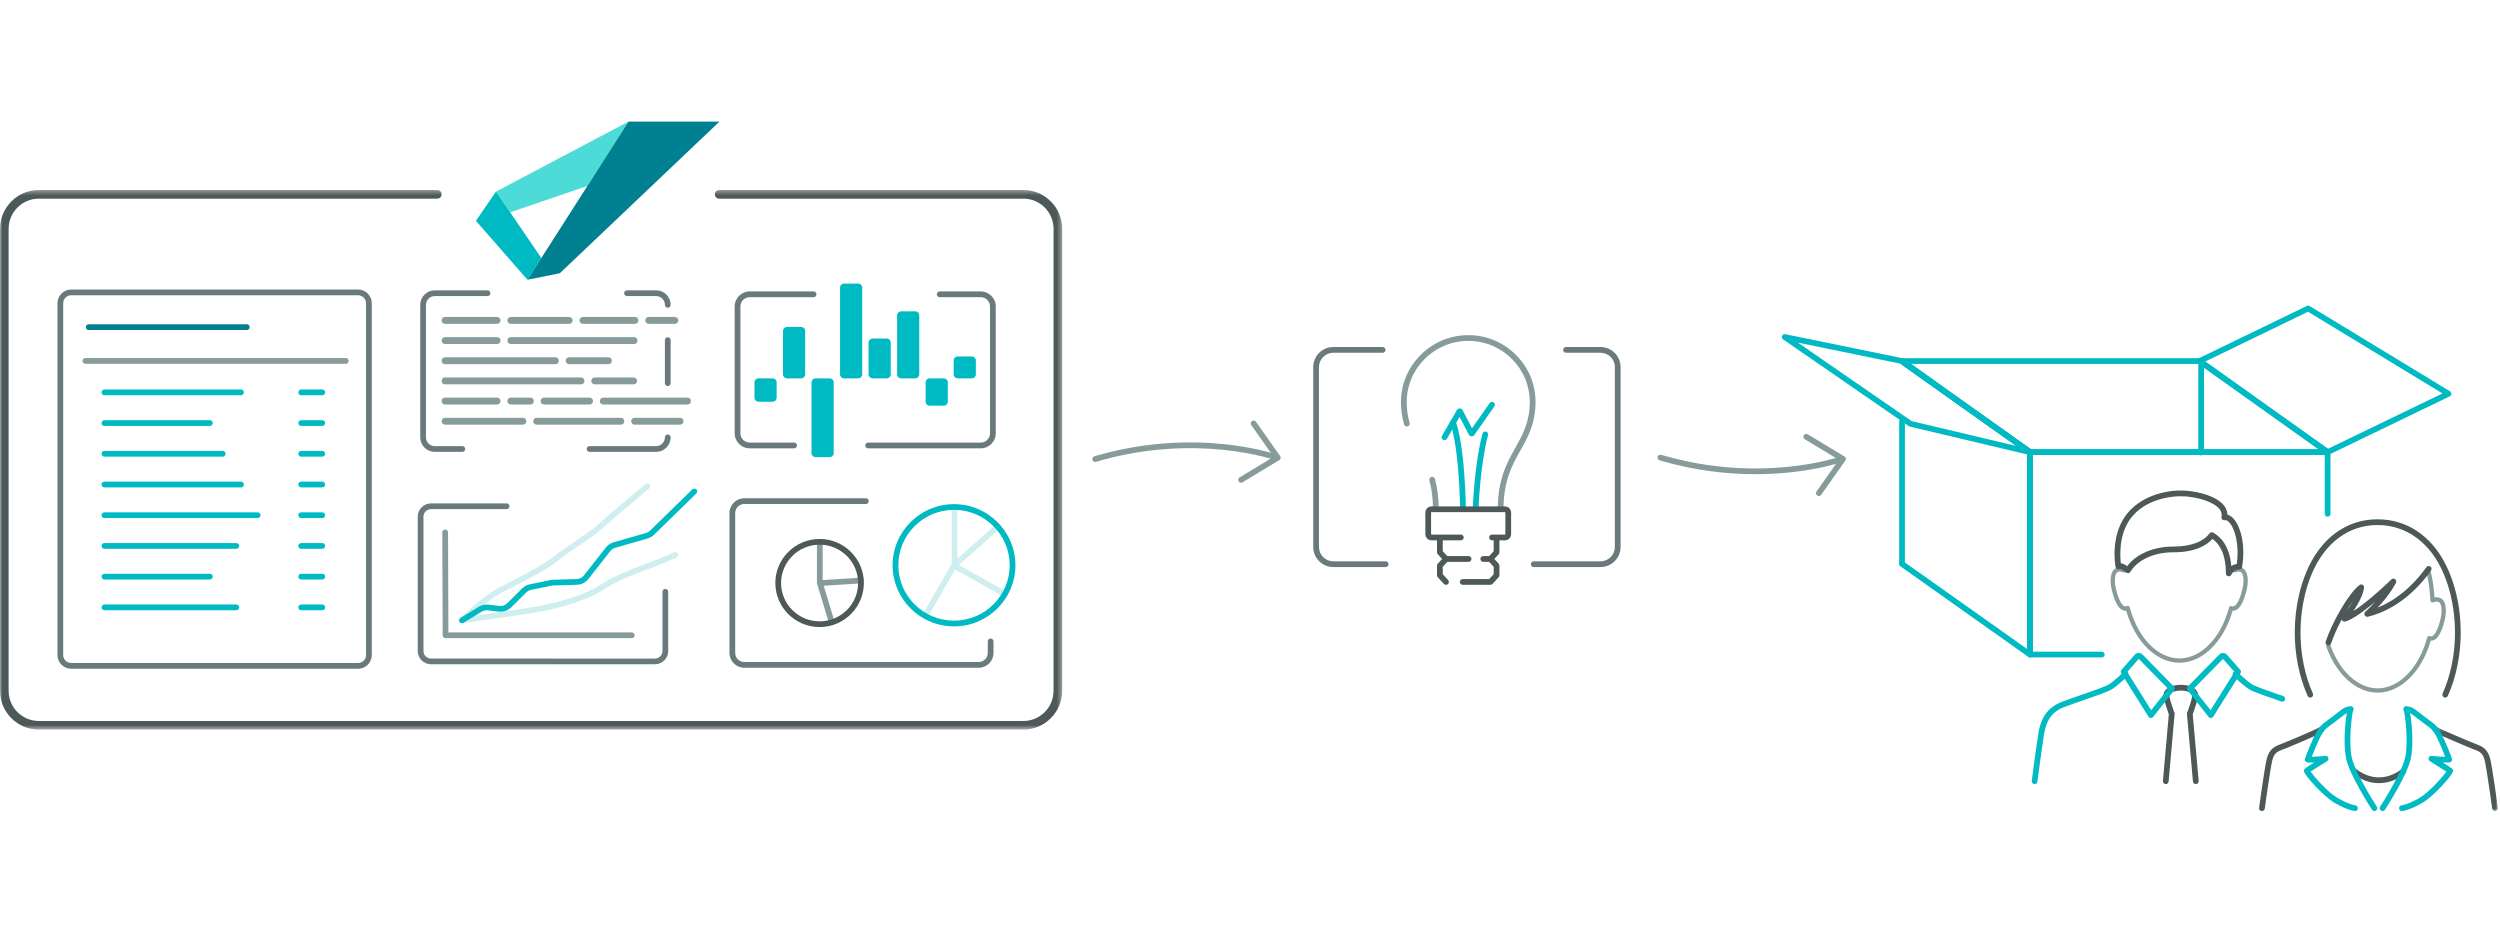<svg xmlns="http://www.w3.org/2000/svg" xmlns:xlink="http://www.w3.org/1999/xlink" width="524" height="196" viewBox="0 0 524 196"><defs><polygon id="howwehelp-commercialize-withjacobi__image-a" points="0 .333 222.633 .333 222.633 113.439 0 113.439"></polygon><polygon id="howwehelp-commercialize-withjacobi__image-c" points=".324 .369 13.998 .369 13.998 18.068 .324 18.068"></polygon></defs><g fill="none" fill-rule="evenodd" transform="translate(0 25)"><g transform="translate(87 76)"><path fill="#6A7A7C" d="M50.259,38.236 L3.356,38.235 C1.812,38.235 0.556,36.984 0.556,35.448 L0.556,7.298 C0.556,6.554 0.847,5.853 1.376,5.327 C1.904,4.801 2.607,4.511 3.355,4.511 L19.181,4.512 C19.515,4.512 19.784,4.78 19.784,5.112 C19.784,5.444 19.514,5.712 19.181,5.712 L3.355,5.711 C2.93,5.711 2.53,5.876 2.228,6.176 C1.927,6.476 1.761,6.874 1.761,7.298 L1.762,35.448 C1.762,36.323 2.477,37.035 3.356,37.035 L50.259,37.036 C50.684,37.036 51.085,36.871 51.386,36.572 C51.687,36.272 51.853,35.873 51.853,35.449 L51.853,23.03 C51.853,22.698 52.123,22.43 52.456,22.43 C52.788,22.43 53.059,22.698 53.059,23.03 L53.059,35.449 C53.059,36.194 52.767,36.894 52.239,37.42 C51.71,37.946 51.007,38.236 50.259,38.236"></path><path fill="#879B9B" d="M45.425,32.755 L45.425,32.755 L6.386,32.754 C6.054,32.754 5.784,32.487 5.783,32.156 L5.705,10.594 C5.704,10.263 5.973,9.993 6.306,9.992 L6.308,9.992 C6.64,9.992 6.91,10.259 6.911,10.59 L6.986,31.554 L45.425,31.555 C45.758,31.555 46.028,31.823 46.028,32.155 C46.028,32.487 45.758,32.755 45.425,32.755"></path><path fill="#CEEEF0" d="M9.824,29.644 C9.598,29.644 9.388,29.517 9.285,29.311 C9.168,29.079 9.215,28.799 9.401,28.617 C9.602,28.42 14.357,23.771 17.832,22.042 C22.084,19.926 27.581,16.985 29.076,15.662 C29.964,14.877 31.686,13.711 33.509,12.478 C35.222,11.319 36.993,10.12 37.824,9.386 C38.573,8.723 43.407,4.505 48.282,0.463 C48.537,0.252 48.918,0.285 49.13,0.54 C49.344,0.795 49.309,1.173 49.053,1.385 C44.19,5.417 39.372,9.622 38.624,10.282 C37.736,11.069 36.012,12.235 34.187,13.47 C32.476,14.628 30.707,15.826 29.877,16.558 C27.886,18.32 20.567,22.023 18.371,23.115 C16.165,24.213 13.306,26.656 11.634,28.174 C14.547,27.75 20.085,26.944 22.956,26.536 C25.517,26.172 34.268,24.718 39.349,21.279 C41.618,19.744 45.058,18.433 48.385,17.167 C50.416,16.393 52.517,15.594 54.31,14.757 C54.612,14.618 54.97,14.746 55.111,15.046 C55.253,15.346 55.123,15.703 54.821,15.844 C52.988,16.699 50.867,17.506 48.816,18.288 C45.553,19.53 42.18,20.814 40.027,22.272 C34.877,25.757 26.492,27.246 23.126,27.724 C19.118,28.294 9.912,29.637 9.912,29.637 C9.883,29.641 9.853,29.644 9.824,29.644"></path><path fill="#00BAC3" d="M9.819,29.627 C9.616,29.627 9.417,29.525 9.303,29.34 C9.13,29.057 9.22,28.688 9.504,28.515 L13.332,26.191 C13.962,25.81 14.713,25.649 15.444,25.74 L17.611,26.009 C18.249,26.087 18.876,25.874 19.331,25.422 L22.415,22.353 C22.868,21.902 23.439,21.595 24.067,21.465 L28.359,20.582 C28.548,20.543 28.739,20.521 28.929,20.515 L33.841,20.376 C34.459,20.359 35.032,20.07 35.412,19.585 L39.96,13.786 C40.387,13.241 40.966,12.852 41.633,12.66 L48.385,10.718 C48.713,10.625 49.016,10.449 49.26,10.211 L58.107,1.578 C58.345,1.345 58.727,1.35 58.96,1.586 C59.193,1.823 59.19,2.203 58.951,2.435 L50.104,11.068 C49.717,11.445 49.238,11.723 48.72,11.872 L41.967,13.813 C41.546,13.934 41.181,14.18 40.911,14.524 L36.363,20.323 C35.761,21.091 34.854,21.548 33.875,21.576 L28.964,21.715 C28.843,21.719 28.721,21.733 28.602,21.757 L24.312,22.64 C23.915,22.723 23.554,22.916 23.268,23.201 L20.184,26.27 C19.463,26.987 18.472,27.326 17.461,27.2 L15.295,26.93 C14.832,26.873 14.358,26.973 13.96,27.215 L10.132,29.54 C10.034,29.599 9.925,29.627 9.819,29.627"></path><path fill="#879B9B" d="M87.296,29.916 C87.037,29.916 86.797,29.748 86.719,29.488 L84.254,21.315 C84.237,21.259 84.228,21.202 84.228,21.143 L84.228,12.879 C84.228,12.548 84.498,12.279 84.831,12.279 C85.164,12.279 85.434,12.548 85.434,12.879 L85.434,21.055 L87.873,29.143 C87.969,29.46 87.788,29.795 87.469,29.89 C87.412,29.907 87.353,29.916 87.296,29.916"></path><path fill="#879B9B" d="M84.968,21.814 C84.653,21.814 84.387,21.57 84.367,21.252 C84.346,20.921 84.599,20.636 84.931,20.615 L93.407,20.08 C93.739,20.064 94.026,20.311 94.047,20.641 C94.068,20.973 93.815,21.257 93.483,21.278 L85.007,21.813 C84.994,21.813 84.981,21.814 84.968,21.814"></path><path fill="#CEEEF0" d="M106.899,28.688 C106.798,28.688 106.695,28.662 106.6,28.608 C106.312,28.443 106.212,28.077 106.377,27.789 L112.463,17.214 L112.463,5.309 C112.463,4.977 112.733,4.708 113.066,4.708 C113.399,4.708 113.669,4.977 113.669,5.309 L113.669,17.375 C113.669,17.479 113.641,17.581 113.59,17.673 L107.423,28.386 C107.312,28.579 107.109,28.688 106.899,28.688"></path><path fill="#6A7A7C" d="M118.127,38.962 L69.006,38.962 C67.291,38.962 65.896,37.574 65.896,35.866 L65.896,6.534 C65.896,4.826 67.291,3.438 69.006,3.438 L94.49,3.438 C94.823,3.438 95.093,3.706 95.093,4.038 C95.093,4.37 94.823,4.638 94.49,4.638 L69.006,4.638 C67.956,4.638 67.101,5.489 67.101,6.534 L67.101,35.866 C67.101,36.911 67.956,37.762 69.006,37.762 L118.127,37.762 C119.177,37.762 120.032,36.911 120.032,35.866 L120.032,33.43 C120.032,33.099 120.302,32.83 120.635,32.83 C120.968,32.83 121.238,33.099 121.238,33.43 L121.238,35.866 C121.238,37.574 119.842,38.962 118.127,38.962"></path><path fill="#4D5859" d="M84.788,13.167 C80.337,13.167 76.717,16.77 76.717,21.2 C76.717,25.629 80.337,29.233 84.788,29.233 C89.238,29.233 92.859,25.629 92.859,21.2 C92.859,16.77 89.238,13.167 84.788,13.167 M84.788,30.433 C79.672,30.433 75.511,26.291 75.511,21.2 C75.511,16.108 79.672,11.967 84.788,11.967 C89.903,11.967 94.065,16.108 94.065,21.2 C94.065,26.291 89.903,30.433 84.788,30.433"></path><path fill="#CEEEF0" d="M113.004,18.078 C112.838,18.078 112.672,18.01 112.553,17.877 C112.331,17.63 112.354,17.25 112.603,17.03 L121.757,8.917 C122.006,8.696 122.387,8.719 122.609,8.966 C122.83,9.214 122.808,9.593 122.559,9.814 L113.405,17.926 C113.289,18.028 113.147,18.078 113.004,18.078"></path><path fill="#CEEEF0" d="M123.621,24.111 C123.522,24.111 123.42,24.086 123.327,24.034 L112.876,18.209 C112.586,18.048 112.482,17.682 112.645,17.393 C112.807,17.105 113.175,17.001 113.465,17.163 L123.917,22.988 C124.207,23.149 124.31,23.515 124.148,23.804 C124.037,24 123.832,24.111 123.621,24.111"></path><path fill="#00BAC3" d="M112.962,5.865 C106.528,5.865 101.293,11.074 101.293,17.478 C101.293,23.881 106.528,29.091 112.962,29.091 C119.396,29.091 124.63,23.881 124.63,17.478 C124.63,11.074 119.396,5.865 112.962,5.865 M112.962,30.291 C105.863,30.291 100.087,24.543 100.087,17.478 C100.087,10.413 105.863,4.665 112.962,4.665 C120.06,4.665 125.836,10.413 125.836,17.478 C125.836,24.543 120.06,30.291 112.962,30.291"></path></g><g transform="translate(0 14.49)"><mask id="howwehelp-commercialize-withjacobi__image-b" fill="#fff"><use xlink:href="#howwehelp-commercialize-withjacobi__image-a"></use></mask><path fill="#4D5859" d="M214.497,113.439 L8.136,113.439 C3.65,113.439 -0,109.783 -0,105.29 L-0,8.481 C-0,3.988 3.65,0.333 8.136,0.333 L91.655,0.333 C92.154,0.333 92.559,0.738 92.559,1.238 C92.559,1.738 92.154,2.144 91.655,2.144 L8.136,2.144 C4.647,2.144 1.808,4.987 1.808,8.481 L1.808,105.29 C1.808,108.785 4.647,111.628 8.136,111.628 L214.497,111.628 C217.986,111.628 220.825,108.785 220.825,105.29 L220.825,8.481 C220.825,4.987 217.986,2.144 214.497,2.144 L150.729,2.144 C150.23,2.144 149.825,1.738 149.825,1.238 C149.825,0.738 150.23,0.333 150.729,0.333 L214.497,0.333 C218.983,0.333 222.633,3.988 222.633,8.481 L222.633,105.29 C222.633,109.783 218.983,113.439 214.497,113.439" mask="url(#howwehelp-commercialize-withjacobi__image-b)"></path></g><polygon fill="#4DDBD7" points="103.962 15.156 131.73 .49 123.116 13.975 106.931 19.508"></polygon><polygon fill="#00BAC3" points="110.558 33.632 99.751 21.286 103.962 15.156 113.463 29.085"></polygon><polygon fill="#008090" points="117.343 32.269 150.799 .49 131.73 .49 110.558 33.632"></polygon><path fill="#6A7A7C" d="M14.914,36.888 C13.996,36.888 13.25,37.636 13.25,38.556 L13.25,112.297 C13.25,113.216 13.996,113.964 14.914,113.964 L75.057,113.964 C75.975,113.964 76.722,113.216 76.722,112.297 L76.722,38.556 C76.722,37.636 75.975,36.888 75.057,36.888 L14.914,36.888 Z M75.057,115.172 L14.914,115.172 C13.332,115.172 12.044,113.882 12.044,112.297 L12.044,38.556 C12.044,36.97 13.332,35.68 14.914,35.68 L75.057,35.68 C76.64,35.68 77.928,36.97 77.928,38.556 L77.928,112.297 C77.928,113.882 76.64,115.172 75.057,115.172 L75.057,115.172 Z"></path><path fill="#879B9B" d="M72.474,51.252 L17.903,51.252 C17.57,51.252 17.3,50.982 17.3,50.649 C17.3,50.315 17.57,50.045 17.903,50.045 L72.474,50.045 C72.807,50.045 73.077,50.315 73.077,50.649 C73.077,50.982 72.807,51.252 72.474,51.252"></path><path fill="#00BAC3" d="M50.515 57.841L21.889 57.841C21.556 57.841 21.286 57.571 21.286 57.237 21.286 56.903 21.556 56.633 21.889 56.633L50.515 56.633C50.848 56.633 51.118 56.903 51.118 57.237 51.118 57.571 50.848 57.841 50.515 57.841M50.515 77.155L21.889 77.155C21.556 77.155 21.286 76.885 21.286 76.551 21.286 76.217 21.556 75.948 21.889 75.948L50.515 75.948C50.848 75.948 51.118 76.217 51.118 76.551 51.118 76.885 50.848 77.155 50.515 77.155"></path><path fill="#008090" d="M51.731,44.171 L18.593,44.171 C18.26,44.171 17.99,43.901 17.99,43.567 C17.99,43.233 18.26,42.963 18.593,42.963 L51.731,42.963 C52.064,42.963 52.334,43.233 52.334,43.567 C52.334,43.901 52.064,44.171 51.731,44.171"></path><path fill="#00BAC3" d="M46.677 70.717L21.889 70.717C21.556 70.717 21.286 70.447 21.286 70.113 21.286 69.779 21.556 69.509 21.889 69.509L46.677 69.509C47.01 69.509 47.28 69.779 47.28 70.113 47.28 70.447 47.01 70.717 46.677 70.717M54.011 83.593L21.889 83.593C21.556 83.593 21.286 83.323 21.286 82.989 21.286 82.656 21.556 82.386 21.889 82.386L54.011 82.386C54.344 82.386 54.614 82.656 54.614 82.989 54.614 83.323 54.344 83.593 54.011 83.593M43.987 96.469L21.889 96.469C21.556 96.469 21.286 96.199 21.286 95.866 21.286 95.532 21.556 95.262 21.889 95.262L43.987 95.262C44.319 95.262 44.59 95.532 44.59 95.866 44.59 96.199 44.319 96.469 43.987 96.469M43.987 64.279L21.889 64.279C21.556 64.279 21.286 64.009 21.286 63.675 21.286 63.341 21.556 63.071 21.889 63.071L43.987 63.071C44.319 63.071 44.59 63.341 44.59 63.675 44.59 64.009 44.319 64.279 43.987 64.279M49.532 102.907L21.889 102.907C21.557 102.907 21.286 102.638 21.286 102.304 21.286 101.97 21.557 101.7 21.889 101.7L49.532 101.7C49.865 101.7 50.135 101.97 50.135 102.304 50.135 102.638 49.865 102.907 49.532 102.907M49.532 90.031L21.889 90.031C21.557 90.031 21.286 89.761 21.286 89.428 21.286 89.094 21.557 88.824 21.889 88.824L49.532 88.824C49.865 88.824 50.135 89.094 50.135 89.428 50.135 89.761 49.865 90.031 49.532 90.031M67.55 57.841L63.13 57.841C62.797 57.841 62.527 57.571 62.527 57.237 62.527 56.903 62.797 56.633 63.13 56.633L67.55 56.633C67.883 56.633 68.153 56.903 68.153 57.237 68.153 57.571 67.883 57.841 67.55 57.841M67.55 77.155L63.13 77.155C62.797 77.155 62.527 76.885 62.527 76.551 62.527 76.217 62.797 75.948 63.13 75.948L67.55 75.948C67.883 75.948 68.153 76.217 68.153 76.551 68.153 76.885 67.883 77.155 67.55 77.155M67.55 70.717L63.13 70.717C62.797 70.717 62.527 70.447 62.527 70.113 62.527 69.779 62.797 69.509 63.13 69.509L67.55 69.509C67.883 69.509 68.153 69.779 68.153 70.113 68.153 70.447 67.883 70.717 67.55 70.717M67.55 83.593L63.13 83.593C62.797 83.593 62.527 83.323 62.527 82.989 62.527 82.656 62.797 82.386 63.13 82.386L67.55 82.386C67.883 82.386 68.153 82.656 68.153 82.989 68.153 83.323 67.883 83.593 67.55 83.593M67.55 96.469L63.13 96.469C62.797 96.469 62.527 96.199 62.527 95.866 62.527 95.532 62.797 95.262 63.13 95.262L67.55 95.262C67.883 95.262 68.153 95.532 68.153 95.866 68.153 96.199 67.883 96.469 67.55 96.469M67.55 64.279L63.13 64.279C62.797 64.279 62.527 64.009 62.527 63.675 62.527 63.341 62.797 63.071 63.13 63.071L67.55 63.071C67.883 63.071 68.153 63.341 68.153 63.675 68.153 64.009 67.883 64.279 67.55 64.279M67.55 102.907L63.13 102.907C62.797 102.907 62.527 102.638 62.527 102.304 62.527 101.97 62.797 101.7 63.13 101.7L67.55 101.7C67.883 101.7 68.153 101.97 68.153 102.304 68.153 102.638 67.883 102.907 67.55 102.907M67.55 90.031L63.13 90.031C62.797 90.031 62.527 89.761 62.527 89.428 62.527 89.094 62.797 88.824 63.13 88.824L67.55 88.824C67.883 88.824 68.153 89.094 68.153 89.428 68.153 89.761 67.883 90.031 67.55 90.031"></path><path fill="#879B9B" d="M260.121,76.184 C259.917,76.184 259.718,76.08 259.605,75.892 C259.432,75.607 259.524,75.236 259.809,75.063 L266.95,70.745 L262.27,64.103 C262.078,63.831 262.143,63.455 262.415,63.262 C262.687,63.071 263.063,63.135 263.255,63.408 L268.308,70.579 C268.405,70.716 268.44,70.887 268.406,71.051 C268.372,71.215 268.271,71.357 268.128,71.444 L260.432,76.097 C260.335,76.156 260.227,76.184 260.121,76.184"></path><path fill="#879B9B" d="M229.549 71.821C229.289 71.821 229.049 71.651 228.972 71.388 228.877 71.068 229.06 70.732 229.379 70.638 250.866 64.286 267.765 70.317 267.933 70.378 268.246 70.494 268.406 70.84 268.292 71.154 268.178 71.466 267.832 71.628 267.519 71.513 267.354 71.452 250.808 65.564 229.72 71.796 229.663 71.813 229.606 71.821 229.549 71.821M381.231 78.971C381.111 78.971 380.99 78.935 380.884 78.861 380.612 78.668 380.547 78.292 380.739 78.02L385.419 71.377 378.279 67.06C377.993 66.887 377.902 66.516 378.074 66.231 378.246 65.946 378.617 65.855 378.901 66.026L386.597 70.679C386.74 70.765 386.841 70.908 386.875 71.072 386.909 71.236 386.874 71.407 386.777 71.543L381.724 78.715C381.607 78.882 381.42 78.971 381.231 78.971"></path><path fill="#879B9B" d="M367.918 74.391C362.102 74.391 355.249 73.673 347.848 71.485 347.529 71.39 347.347 71.055 347.441 70.734 347.535 70.414 347.871 70.232 348.19 70.327 369.299 76.569 385.824 70.67 385.988 70.61 386.301 70.497 386.647 70.656 386.761 70.97 386.876 71.283 386.715 71.63 386.403 71.745 386.292 71.785 378.989 74.391 367.918 74.391M300.95 82.332C300.617 82.332 300.347 82.062 300.347 81.728 300.347 79.516 300.103 77.544 299.6 75.7 299.512 75.378 299.701 75.046 300.022 74.958 300.344 74.874 300.675 75.06 300.763 75.381 301.294 77.331 301.553 79.407 301.553 81.728 301.553 82.062 301.283 82.332 300.95 82.332M314.532 82.332C314.199 82.332 313.929 82.062 313.929 81.728 313.929 75.427 315.9 71.907 317.638 68.803 319.168 66.069 320.614 63.489 320.64 59.302 320.661 55.914 319.342 52.708 316.927 50.273 314.482 47.809 311.24 46.453 307.798 46.453 304.272 46.453 300.97 47.842 298.502 50.365 296.075 52.845 294.777 56.111 294.846 59.559 294.875 61.001 295.074 62.328 295.452 63.617 295.546 63.937 295.363 64.273 295.044 64.367 294.725 64.464 294.39 64.279 294.295 63.958 293.886 62.565 293.672 61.134 293.641 59.584 293.564 55.808 294.985 52.234 297.641 49.519 300.338 46.763 303.945 45.245 307.798 45.245 311.563 45.245 315.108 46.729 317.781 49.423 320.425 52.087 321.868 55.598 321.845 59.309 321.817 63.808 320.298 66.521 318.69 69.392 316.942 72.515 315.135 75.742 315.135 81.728 315.135 82.062 314.865 82.332 314.532 82.332"></path><path fill="#00BAC3" d="M306.65 82.346C306.32 82.346 306.051 82.08 306.047 81.75 306.047 81.718 306.007 78.559 305.736 74.776 305.63 73.308 305.503 71.926 305.356 70.667 305.004 67.627 304.546 65.302 303.995 63.755 303.883 63.441 304.046 63.096 304.359 62.984 304.673 62.87 305.018 63.036 305.13 63.35 305.712 64.982 306.191 67.397 306.554 70.528 306.702 71.804 306.831 73.203 306.938 74.688 307.213 78.51 307.253 81.704 307.253 81.735 307.257 82.069 306.99 82.342 306.657 82.346L306.65 82.346zM309.289 82.346C309.282 82.346 309.275 82.346 309.268 82.345 308.935 82.334 308.675 82.055 308.687 81.722 308.699 81.338 309.026 72.251 310.732 65.884 310.818 65.562 311.15 65.373 311.47 65.457 311.792 65.544 311.983 65.875 311.896 66.196 310.227 72.428 309.895 81.67 309.892 81.763 309.88 82.089 309.612 82.346 309.289 82.346"></path><path fill="#00BAC3" d="M302.758,67.256 C302.655,67.256 302.551,67.229 302.456,67.175 C302.168,67.007 302.07,66.637 302.238,66.349 L305.374,60.939 C305.499,60.724 305.728,60.619 305.975,60.601 C306.221,60.607 306.445,60.746 306.559,60.965 L308.533,64.769 L312.236,59.484 C312.428,59.21 312.803,59.145 313.076,59.337 C313.348,59.529 313.414,59.905 313.223,60.178 L309.02,66.176 C308.887,66.367 308.657,66.474 308.422,66.464 C308.187,66.449 307.973,66.309 307.865,66.099 L305.933,62.378 L303.28,66.955 C303.168,67.148 302.966,67.256 302.758,67.256 L302.758,67.256 Z"></path><path fill="#4D5859" d="M315.428,88.254 L312.729,88.254 C312.396,88.254 312.126,87.984 312.126,87.65 C312.126,87.316 312.396,87.046 312.729,87.046 L315.428,87.046 C315.481,87.046 315.523,87.004 315.523,86.951 L315.523,82.44 C315.523,82.388 315.481,82.346 315.428,82.346 L300.05,82.346 C299.998,82.346 299.955,82.388 299.955,82.44 L299.955,86.951 C299.955,87.004 299.998,87.046 300.05,87.046 L306.192,87.046 C306.525,87.046 306.795,87.316 306.795,87.65 C306.795,87.984 306.525,88.254 306.192,88.254 L300.05,88.254 C299.333,88.254 298.75,87.669 298.75,86.951 L298.75,82.44 C298.75,81.723 299.333,81.139 300.05,81.139 L315.428,81.139 C316.145,81.139 316.728,81.723 316.728,82.44 L316.728,86.951 C316.728,87.669 316.145,88.254 315.428,88.254"></path><path fill="#4D5859" d="M307.811,92.762 L303.119,92.762 C302.95,92.762 302.733,92.667 302.619,92.542 L301.374,91.19 C301.271,91.078 301.195,90.882 301.195,90.73 L301.195,87.961 C301.195,87.627 301.465,87.357 301.798,87.357 C302.131,87.357 302.4,87.627 302.4,87.961 L302.4,90.524 L303.35,91.555 L307.811,91.555 C308.143,91.555 308.413,91.825 308.413,92.159 C308.413,92.492 308.143,92.762 307.811,92.762"></path><path fill="#4D5859" d="M303.086 97.581C302.924 97.581 302.762 97.516 302.643 97.387L301.374 96.009C301.272 95.897 301.195 95.701 301.195 95.55L301.195 93.587C301.195 93.438 301.269 93.244 301.368 93.133L302.643 91.749C302.869 91.504 303.25 91.489 303.495 91.714 303.74 91.941 303.755 92.323 303.529 92.568L302.401 93.793 302.401 95.343 303.529 96.568C303.755 96.814 303.74 97.195 303.495 97.421 303.379 97.528 303.232 97.581 303.086 97.581M312.359 97.581L306.593 97.581C306.26 97.581 305.991 97.311 305.991 96.978 305.991 96.644 306.26 96.374 306.593 96.374L312.128 96.374 313.077 95.343 313.077 93.793 311.949 92.568C311.723 92.323 311.738 91.941 311.983 91.714 312.228 91.489 312.609 91.504 312.835 91.749L314.104 93.127C314.206 93.238 314.283 93.435 314.283 93.587L314.283 95.55C314.283 95.702 314.206 95.898 314.103 96.009L312.857 97.363C312.743 97.487 312.527 97.581 312.359 97.581"></path><path fill="#4D5859" d="M312.359,92.762 L310.888,92.762 C310.555,92.762 310.285,92.492 310.285,92.159 C310.285,91.825 310.555,91.555 310.888,91.555 L312.127,91.555 L313.077,90.524 L313.077,87.961 C313.077,87.627 313.347,87.357 313.68,87.357 C314.013,87.357 314.283,87.627 314.283,87.961 L314.283,90.73 C314.283,90.877 314.209,91.071 314.112,91.181 L312.857,92.544 C312.743,92.668 312.527,92.762 312.359,92.762"></path><path fill="#6A7A7C" d="M290.436 93.858L279.463 93.858C277.14 93.858 275.25 91.965 275.25 89.639L275.25 51.952C275.25 49.625 277.14 47.733 279.463 47.733L289.8 47.733C290.134 47.733 290.403 48.002 290.403 48.336 290.403 48.67 290.134 48.94 289.8 48.94L279.463 48.94C277.805 48.94 276.455 50.291 276.455 51.952L276.455 89.639C276.455 91.3 277.805 92.651 279.463 92.651L290.436 92.651C290.768 92.651 291.038 92.921 291.038 93.255 291.038 93.589 290.768 93.858 290.436 93.858M335.466 93.858L321.466 93.858C321.133 93.858 320.863 93.589 320.863 93.255 320.863 92.921 321.133 92.651 321.466 92.651L335.466 92.651C337.124 92.651 338.473 91.3 338.473 89.639L338.473 51.952C338.473 50.291 337.124 48.94 335.466 48.94L328.238 48.94C327.905 48.94 327.635 48.67 327.635 48.336 327.635 48.002 327.905 47.733 328.238 47.733L335.466 47.733C337.789 47.733 339.679 49.625 339.679 51.952L339.679 89.639C339.679 91.965 337.789 93.858 335.466 93.858"></path><path fill="#879B9B" d="M93.285 42.882L104.182 42.882C104.596 42.882 104.9 42.577 104.9 42.162L104.9 42.153C104.9 41.737 104.596 41.434 104.182 41.434L93.285 41.434C92.87 41.434 92.567 41.737 92.567 42.153L92.567 42.162C92.567 42.577 92.87 42.882 93.285 42.882M107.067 42.882L119.295 42.882C119.71 42.882 120.013 42.577 120.013 42.162L120.013 42.153C120.013 41.737 119.71 41.434 119.295 41.434L107.067 41.434C106.653 41.434 106.349 41.737 106.349 42.153L106.349 42.162C106.349 42.577 106.653 42.882 107.067 42.882M122.181 42.882L133.078 42.882C133.493 42.882 133.797 42.577 133.797 42.162L133.797 42.153C133.797 41.737 133.493 41.434 133.078 41.434L122.181 41.434C121.766 41.434 121.463 41.737 121.463 42.153L121.463 42.162C121.463 42.577 121.766 42.882 122.181 42.882M135.963 42.882L141.44 42.882C141.854 42.882 142.158 42.577 142.158 42.162L142.158 42.153C142.158 41.737 141.854 41.434 141.44 41.434L135.963 41.434C135.548 41.434 135.245 41.737 135.245 42.153L135.245 42.162C135.245 42.577 135.548 42.882 135.963 42.882M93.285 47.108L104.182 47.108C104.597 47.108 104.901 46.804 104.901 46.389L104.901 46.379C104.901 45.964 104.597 45.66 104.182 45.66L93.285 45.66C92.87 45.66 92.567 45.964 92.567 46.379L92.567 46.389C92.567 46.804 92.87 47.108 93.285 47.108M107.067 47.108L132.895 47.108C133.309 47.108 133.613 46.804 133.613 46.389L133.613 46.379C133.613 45.964 133.309 45.66 132.895 45.66L107.067 45.66C106.653 45.66 106.349 45.964 106.349 46.379L106.349 46.389C106.349 46.804 106.653 47.108 107.067 47.108M93.285 51.334L116.402 51.334C116.816 51.334 117.12 51.03 117.12 50.615L117.12 50.606C117.12 50.19 116.816 49.886 116.402 49.886L93.285 49.886C92.87 49.886 92.567 50.19 92.567 50.606L92.567 50.615C92.567 51.03 92.87 51.334 93.285 51.334M127.523 51.334C127.937 51.334 128.241 51.03 128.241 50.615L128.241 50.606C128.241 50.19 127.937 49.886 127.523 49.886L119.287 49.886C118.873 49.886 118.569 50.19 118.569 50.606L118.569 50.615C118.569 51.03 118.873 51.334 119.287 51.334L127.523 51.334zM93.285 55.561L121.774 55.561C122.189 55.561 122.492 55.256 122.492 54.842L122.492 54.832C122.492 54.417 122.189 54.113 121.774 54.113L93.285 54.113C92.87 54.113 92.567 54.417 92.567 54.832L92.567 54.842C92.567 55.256 92.87 55.561 93.285 55.561M132.798 55.561C133.212 55.561 133.516 55.256 133.516 54.842L133.516 54.832C133.516 54.417 133.212 54.113 132.798 54.113L124.659 54.113C124.245 54.113 123.941 54.417 123.941 54.832L123.941 54.842C123.941 55.256 124.245 55.561 124.659 55.561L132.798 55.561zM93.285 59.787L104.182 59.787C104.596 59.787 104.9 59.483 104.9 59.068L104.9 59.058C104.9 58.643 104.596 58.339 104.182 58.339L93.285 58.339C92.87 58.339 92.567 58.643 92.567 59.058L92.567 59.068C92.567 59.483 92.87 59.787 93.285 59.787M111.883 59.058C111.883 58.644 111.58 58.339 111.166 58.339L107.067 58.339C106.652 58.339 106.349 58.644 106.349 59.058L106.349 59.068C106.349 59.483 106.652 59.787 107.067 59.787L111.166 59.787C111.58 59.787 111.883 59.483 111.883 59.068L111.883 59.058zM114.05 58.339C113.636 58.339 113.332 58.643 113.332 59.058L113.332 59.068C113.332 59.483 113.636 59.787 114.05 59.787L123.568 59.787C123.982 59.787 124.286 59.483 124.286 59.068L124.286 59.058C124.286 58.643 123.982 58.339 123.568 58.339L114.05 58.339zM144.102 58.339L126.453 58.339C126.039 58.339 125.735 58.643 125.735 59.058L125.735 59.068C125.735 59.483 126.039 59.787 126.453 59.787L144.102 59.787C144.516 59.787 144.82 59.483 144.82 59.068L144.82 59.058C144.82 58.643 144.516 58.339 144.102 58.339M109.603 62.565L93.285 62.565C92.87 62.565 92.566 62.87 92.566 63.285L92.566 63.294C92.566 63.71 92.87 64.013 93.285 64.013L109.603 64.013C110.017 64.013 110.321 63.71 110.321 63.294L110.321 63.285C110.321 62.87 110.017 62.565 109.603 62.565M130.136 62.565L112.488 62.565C112.073 62.565 111.769 62.87 111.769 63.285L111.769 63.294C111.769 63.71 112.073 64.013 112.488 64.013L130.136 64.013C130.55 64.013 130.854 63.71 130.854 63.294L130.854 63.285C130.854 62.87 130.55 62.565 130.136 62.565M142.54 62.565L133.021 62.565C132.606 62.565 132.303 62.87 132.303 63.285L132.303 63.294C132.303 63.71 132.606 64.013 133.021 64.013L142.54 64.013C142.954 64.013 143.258 63.71 143.258 63.294L143.258 63.285C143.258 62.87 142.954 62.565 142.54 62.565"></path><path fill="#6A7A7C" d="M96.907 69.713L91.122 69.713C89.444 69.713 88.079 68.345 88.079 66.665L88.079 38.902C88.079 37.222 89.444 35.854 91.122 35.854L102.182 35.854C102.515 35.854 102.785 36.124 102.785 36.458 102.785 36.792 102.515 37.062 102.182 37.062L91.122 37.062C90.109 37.062 89.285 37.887 89.285 38.902L89.285 66.665C89.285 67.68 90.109 68.505 91.122 68.505L96.907 68.505C97.24 68.505 97.51 68.775 97.51 69.109 97.51 69.443 97.24 69.713 96.907 69.713M137.525 69.713L123.582 69.713C123.249 69.713 122.979 69.443 122.979 69.109 122.979 68.775 123.249 68.505 123.582 68.505L137.525 68.505C138.537 68.505 139.361 67.68 139.361 66.665 139.361 66.331 139.632 66.061 139.964 66.061 140.298 66.061 140.567 66.331 140.567 66.665 140.567 68.345 139.202 69.713 137.525 69.713M139.965 55.916C139.632 55.916 139.362 55.646 139.362 55.312L139.362 46.286C139.362 45.952 139.632 45.682 139.965 45.682 140.297 45.682 140.567 45.952 140.567 46.286L140.567 55.312C140.567 55.646 140.297 55.916 139.965 55.916M139.965 39.506C139.632 39.506 139.362 39.236 139.362 38.902 139.362 37.887 138.538 37.062 137.525 37.062L131.418 37.062C131.085 37.062 130.815 36.792 130.815 36.458 130.815 36.124 131.085 35.854 131.418 35.854L137.525 35.854C139.203 35.854 140.567 37.222 140.567 38.902 140.567 39.236 140.297 39.506 139.965 39.506M166.441 68.972L157.135 68.972C155.399 68.972 153.986 67.556 153.986 65.817L153.986 39.237C153.986 37.498 155.399 36.082 157.135 36.082L170.532 36.082C170.865 36.082 171.135 36.353 171.135 36.686 171.135 37.02 170.865 37.29 170.532 37.29L157.135 37.29C156.063 37.29 155.191 38.164 155.191 39.237L155.191 65.817C155.191 66.891 156.063 67.764 157.135 67.764L166.441 67.764C166.773 67.764 167.044 68.034 167.044 68.368 167.044 68.702 166.773 68.972 166.441 68.972M205.563 68.972L181.953 68.972C181.621 68.972 181.351 68.702 181.351 68.368 181.351 68.034 181.621 67.764 181.953 67.764L205.563 67.764C206.635 67.764 207.507 66.891 207.507 65.817L207.507 39.237C207.507 38.164 206.635 37.29 205.563 37.29L196.964 37.29C196.632 37.29 196.362 37.02 196.362 36.686 196.362 36.353 196.632 36.082 196.964 36.082L205.563 36.082C207.299 36.082 208.712 37.498 208.712 39.237L208.712 65.817C208.712 67.556 207.299 68.972 205.563 68.972"></path><path fill="#00BAC3" d="M158.976 54.305C158.513 54.305 158.138 54.682 158.138 55.145L158.138 58.36C158.138 58.823 158.513 59.199 158.976 59.199L161.948 59.199C162.411 59.199 162.785 58.823 162.785 58.36L162.785 55.145C162.785 54.682 162.411 54.306 161.948 54.306L158.976 54.305zM164.955 43.532C164.492 43.532 164.117 43.907 164.117 44.371L164.117 53.466C164.117 53.93 164.492 54.306 164.955 54.306L167.927 54.306C168.39 54.306 168.764 53.931 168.764 53.467L168.764 44.372C168.764 43.908 168.39 43.532 167.927 43.532L164.955 43.532zM170.934 54.306C170.471 54.306 170.096 54.682 170.096 55.145L170.096 69.978C170.096 70.442 170.471 70.817 170.934 70.817L173.905 70.817C174.368 70.817 174.743 70.442 174.743 69.978L174.743 55.145C174.743 54.682 174.368 54.306 173.905 54.306L170.934 54.306zM176.913 34.436C176.45 34.436 176.075 34.812 176.075 35.276L176.075 53.467C176.075 53.93 176.45 54.306 176.913 54.306L179.884 54.306C180.347 54.306 180.722 53.93 180.722 53.467L180.722 35.276C180.722 34.812 180.347 34.436 179.884 34.436L176.913 34.436zM182.892 45.963C182.429 45.963 182.054 46.339 182.054 46.803L182.054 53.467C182.054 53.93 182.429 54.306 182.892 54.306L185.863 54.306C186.326 54.306 186.701 53.93 186.701 53.467L186.701 46.803C186.701 46.339 186.326 45.963 185.863 45.963L182.892 45.963zM200.728 49.715C200.265 49.715 199.89 50.091 199.89 50.554L199.89 53.467C199.89 53.93 200.265 54.306 200.728 54.306L203.7 54.306C204.163 54.306 204.537 53.93 204.537 53.467L204.537 50.554C204.537 50.091 204.163 49.715 203.7 49.715L200.728 49.715zM188.871 40.262C188.408 40.262 188.033 40.637 188.033 41.101L188.033 53.467C188.033 53.931 188.408 54.306 188.871 54.306L191.842 54.306C192.305 54.306 192.68 53.931 192.68 53.467L192.68 41.101C192.68 40.637 192.305 40.262 191.842 40.262L188.871 40.262zM194.849 54.306C194.387 54.306 194.011 54.682 194.011 55.145L194.011 59.191C194.011 59.654 194.387 60.03 194.849 60.03L197.821 60.03C198.284 60.03 198.659 59.654 198.659 59.191L198.659 55.145C198.659 54.682 198.284 54.306 197.821 54.306L194.849 54.306z"></path><g transform="translate(373 39)"><path fill="#00BAC3" d="M67.537,73.795 L52.485,73.795 C52.153,73.795 51.884,73.526 51.884,73.193 L51.884,30.768 C51.884,30.435 52.153,30.166 52.485,30.166 L114.866,30.166 C115.199,30.166 115.468,30.435 115.468,30.768 L115.468,43.702 C115.468,44.035 115.199,44.305 114.866,44.305 C114.534,44.305 114.265,44.035 114.265,43.702 L114.265,31.37 L53.087,31.37 L53.087,72.59 L67.537,72.59 C67.869,72.59 68.139,72.86 68.139,73.193 C68.139,73.526 67.869,73.795 67.537,73.795"></path><path fill="#00BAC3" d="M52.485,73.795 C52.363,73.795 52.242,73.758 52.138,73.684 L25.32,54.696 C25.16,54.584 25.065,54.4 25.065,54.205 L25.065,24.315 C25.065,23.982 25.335,23.713 25.667,23.713 C25.999,23.713 26.268,23.982 26.268,24.315 L26.268,53.893 L51.884,72.029 L51.884,31.079 L25.32,12.272 C25.048,12.08 24.984,11.704 25.176,11.433 C25.368,11.162 25.743,11.096 26.015,11.289 L52.832,30.276 C52.992,30.389 53.087,30.572 53.087,30.768 L53.087,73.193 C53.087,73.418 52.962,73.624 52.762,73.727 C52.675,73.773 52.58,73.795 52.485,73.795"></path><path fill="#00BAC3" d="M52.677,30.165 L112.982,30.165 L87.855,12.279 L27.551,12.279 L52.677,30.165 Z M114.867,31.37 L52.485,31.37 C52.36,31.37 52.239,31.331 52.137,31.258 L25.318,12.168 C25.105,12.015 25.014,11.743 25.093,11.494 C25.173,11.244 25.405,11.075 25.666,11.075 L88.047,11.075 C88.172,11.075 88.294,11.113 88.396,11.185 L115.215,30.277 C115.428,30.429 115.519,30.701 115.44,30.951 C115.36,31.201 115.128,31.37 114.867,31.37 L114.867,31.37 Z"></path><path fill="#00BAC3" d="M89.224 11.776L114.925 30.071 138.944 18.469 110.759 1.339 89.224 11.776zM114.867 31.37C114.744 31.37 114.622 31.333 114.518 31.259L87.699 12.168C87.525 12.044 87.43 11.838 87.448 11.626 87.466 11.414 87.594 11.227 87.785 11.135L110.53.113C110.714.025 110.93.034 111.104.14L140.515 18.015C140.704 18.129 140.814 18.338 140.804 18.559 140.793 18.779 140.663 18.976 140.465 19.072L115.128 31.31C115.045 31.35 114.956 31.37 114.867 31.37L114.867 31.37zM27.694 24.274L49.626 29.471 25.421 12.242 3.846 7.817 27.694 24.274zM52.485 31.37C52.439 31.37 52.393 31.364 52.347 31.354L27.307 25.42C27.234 25.403 27.165 25.372 27.103 25.33L.729 7.129C.494 6.967.405 6.66.517 6.397.629 6.133.911 5.988 1.191 6.043L25.787 11.087C25.869 11.103 25.946 11.138 26.015 11.186L52.834 30.277C53.069 30.444 53.152 30.754 53.033 31.016 52.934 31.235 52.717 31.37 52.485 31.37L52.485 31.37z"></path><path fill="#00BAC3" d="M88.36,31.453 C88.028,31.453 87.759,31.184 87.759,30.851 L87.759,11.578 C87.759,11.245 88.028,10.976 88.36,10.976 C88.692,10.976 88.962,11.245 88.962,11.578 L88.962,30.851 C88.962,31.184 88.692,31.453 88.36,31.453"></path><path fill="#4D5859" d="M80.945,100.345 C80.927,100.345 80.909,100.345 80.891,100.343 C80.56,100.314 80.316,100.021 80.346,99.69 L81.588,85.701 C81.546,85.608 81.51,85.517 81.482,85.425 C81.426,85.24 81.344,84.998 81.252,84.722 C80.825,83.455 80.473,82.35 80.473,81.662 C80.473,80.451 82.029,79.536 84.092,79.536 C86.189,79.536 87.712,80.431 87.712,81.662 C87.712,82.448 87.274,83.775 86.825,85.067 L86.697,85.44 C86.668,85.525 86.634,85.607 86.594,85.69 L87.838,99.69 C87.868,100.021 87.624,100.314 87.293,100.343 C86.963,100.377 86.67,100.128 86.64,99.797 L85.38,85.618 C85.368,85.492 85.397,85.366 85.462,85.257 C85.504,85.184 85.535,85.12 85.557,85.054 L85.689,84.672 C85.955,83.905 86.508,82.311 86.508,81.662 C86.508,81.286 85.567,80.741 84.092,80.741 C82.593,80.741 81.676,81.337 81.676,81.662 C81.676,82.209 82.124,83.542 82.392,84.338 C82.488,84.626 82.574,84.88 82.632,85.073 C82.653,85.139 82.683,85.206 82.726,85.283 C82.787,85.389 82.813,85.511 82.803,85.634 L81.544,99.797 C81.516,100.109 81.253,100.345 80.945,100.345"></path><path fill="#00BBC3" d="M105.374 83.071C105.308 83.071 105.242 83.06 105.177 83.038L104.203 82.702C101.536 81.781 99.234 80.986 98.42 80.476 97.168 79.693 95.219 77.792 95.137 77.712 94.899 77.479 94.895 77.098 95.127 76.86 95.359 76.623 95.74 76.619 95.978 76.85 95.997 76.868 97.915 78.74 99.058 79.455 99.756 79.892 102.216 80.741 104.596 81.563L105.571 81.9C105.885 82.008 106.051 82.352 105.943 82.666 105.856 82.915 105.623 83.071 105.374 83.071M53.451 100.345C53.425 100.345 53.4 100.343 53.373 100.339 53.043 100.297 52.811 99.995 52.854 99.665 53.129 97.551 53.659 93.542 54.127 90.442 54.528 87.484 55.421 84.538 59.209 83.084 60.426 82.616 61.973 82.082 63.47 81.565 65.853 80.743 68.316 79.892 69.014 79.455 70.157 78.74 72.075 76.869 72.095 76.85 72.333 76.618 72.714 76.623 72.946 76.86 73.178 77.098 73.173 77.479 72.936 77.712 72.853 77.792 70.905 79.692 69.652 80.477 68.838 80.986 66.532 81.782 63.862 82.704 62.375 83.218 60.838 83.748 59.64 84.208 56.615 85.369 55.725 87.609 55.318 90.613 54.851 93.711 54.321 97.711 54.047 99.82 54.008 100.124 53.749 100.345 53.451 100.345"></path><path fill="#00BBC3" d="M86.797 80.365L90.334 84.85 95.357 76.846 92.938 74.103 86.797 80.365zM90.39 86.495C90.207 86.495 90.033 86.411 89.918 86.266L85.524 80.695C85.336 80.456 85.354 80.115 85.566 79.899L92.145 73.193C92.361 72.973 92.657 72.861 92.971 72.858 93.28 72.867 93.574 73.004 93.779 73.236L96.557 76.387C96.734 76.587 96.758 76.879 96.616 77.106L90.9 86.213C90.796 86.379 90.618 86.484 90.423 86.494 90.412 86.495 90.401 86.495 90.39 86.495L90.39 86.495zM72.865 76.846L77.888 84.85 81.426 80.365 75.284 74.103 72.865 76.846zM77.832 86.495C77.821 86.495 77.81 86.495 77.8 86.495 77.605 86.484 77.427 86.379 77.323 86.213L71.607 77.106C71.465 76.879 71.488 76.587 71.665 76.386L74.443 73.236C74.648 73.004 74.943 72.867 75.251 72.859 75.566 72.862 75.861 72.972 76.077 73.193L82.656 79.899C82.868 80.115 82.887 80.456 82.699 80.695L78.304 86.266C78.19 86.411 78.016 86.495 77.832 86.495L77.832 86.495z"></path><path fill="#879B9B" d="M83.806,74.906 C78.973,74.906 74.532,70.542 72.65,63.998 C72.605,64.002 72.559,64.004 72.513,64.004 C70.978,64.004 70.217,61.908 69.674,59.858 C69.346,58.616 69.078,56.258 70.157,55.298 C70.531,54.965 71.223,54.667 72.396,55.131 C72.555,55.194 72.713,55.362 72.727,55.533 C72.748,55.781 72.564,56.01 72.316,56.03 C72.207,56.04 72.106,56.011 72.024,55.957 C71.425,55.734 71.013,55.745 70.756,55.973 C70.16,56.503 70.182,58.247 70.546,59.626 C70.774,60.486 71.466,63.1 72.513,63.1 C72.585,63.1 72.645,63.088 72.699,63.063 C72.752,63.024 72.813,62.998 72.88,62.986 C73.112,62.943 73.336,63.082 73.397,63.31 C75.093,69.705 79.277,74.003 83.806,74.003 C88.322,74.003 92.502,69.722 94.205,63.35 C94.265,63.124 94.487,62.983 94.718,63.021 C94.779,63.032 94.835,63.054 94.884,63.086 C94.922,63.096 94.962,63.1 95.007,63.1 C96.053,63.1 96.745,60.486 96.973,59.626 C97.337,58.251 97.359,56.51 96.766,55.976 C96.509,55.745 96.092,55.734 95.527,55.944 C95.459,55.976 95.383,55.99 95.303,55.989 C95.054,55.972 94.865,55.76 94.881,55.512 C94.892,55.335 95.005,55.177 95.17,55.113 C96.32,54.67 97.001,54.973 97.369,55.304 C98.441,56.268 98.173,58.62 97.845,59.858 C97.302,61.908 96.541,64.004 95.007,64.004 C94.991,64.004 94.975,64.004 94.96,64.003 C93.077,70.543 88.634,74.906 83.806,74.906"></path><path fill="#4D5859" d="M71.526 54.066C72.013 54.122 72.457 54.378 72.871 54.67 74.69 52.153 78.382 50.558 82.507 50.558 87.595 50.558 89.513 48.639 90.101 47.815 90.279 47.566 90.616 47.491 90.883 47.638 92.464 48.518 94.317 50.441 94.683 54.643 95.024 54.411 95.396 54.284 95.823 54.21 96.408 50.07 95.414 46.6 94.134 45.385 93.931 45.193 93.629 44.971 93.343 45.04 93.144 45.082 92.937 45.024 92.791 44.882 92.646 44.74 92.582 44.534 92.622 44.334 92.736 43.761 92.611 43.242 92.237 42.747 91.065 41.192 87.755 40.262 85.175 40.055 82.259 39.82 76.507 40.568 73.457 44.844 71.096 48.155 71.352 52.561 71.526 54.066M94.147 56.793C94.096 56.793 94.045 56.787 93.994 56.774 93.729 56.704 93.545 56.465 93.545 56.191 93.545 51.931 92.099 49.914 90.726 48.958 89.656 50.165 87.329 51.763 82.507 51.763 77.641 51.763 74.637 53.959 73.544 55.84 73.457 55.989 73.31 56.094 73.141 56.128 72.97 56.163 72.795 56.12 72.659 56.016L72.584 55.96C71.943 55.467 71.528 55.181 71.184 55.283 71.021 55.334 70.843 55.311 70.697 55.222 70.55 55.133 70.449 54.986 70.417 54.818 70.37 54.566 69.298 48.603 72.478 44.143 75.42 40.019 81.023 38.519 85.271 38.854 87.99 39.072 91.698 40.032 93.197 42.021 93.631 42.595 93.855 43.216 93.867 43.873 94.197 43.953 94.571 44.14 94.962 44.511 96.55 46.019 97.741 50.053 96.943 54.847 96.898 55.117 96.677 55.322 96.406 55.348 95.583 55.427 95.195 55.552 94.671 56.486 94.562 56.679 94.36 56.793 94.147 56.793M139.52 82.219C139.438 82.219 139.355 82.203 139.276 82.167 138.972 82.032 138.835 81.676 138.971 81.372 140.669 77.549 141.566 73.122 141.566 68.567 141.566 65.847 141.251 63.18 140.629 60.638 140.265 59.154 139.797 57.718 139.237 56.37 136.514 49.81 131.443 46.047 125.326 46.047 119.271 46.047 114.235 49.811 111.513 56.374 110.953 57.72 110.486 59.156 110.123 60.638 109.5 63.181 109.184 65.848 109.184 68.567 109.184 73.122 110.082 77.549 111.78 81.372 111.916 81.676 111.779 82.032 111.475 82.167 111.172 82.302 110.816 82.165 110.681 81.861 108.915 77.886 107.981 73.289 107.981 68.567 107.981 65.752 108.309 62.987 108.954 60.35 109.332 58.809 109.819 57.315 110.401 55.911 113.32 48.877 118.761 44.843 125.326 44.843 131.954 44.843 137.429 48.876 140.348 55.908 140.931 57.313 141.418 58.807 141.797 60.35 142.442 62.987 142.77 65.751 142.77 68.567 142.77 73.289 141.836 77.886 140.07 81.861 139.97 82.086 139.75 82.219 139.52 82.219"></path><path fill="#879B9B" d="M125.338,81.183 C120.9,81.183 116.684,77.399 114.597,71.543 C114.514,71.308 114.636,71.049 114.871,70.966 C115.105,70.88 115.364,71.004 115.447,71.239 C117.404,76.731 121.286,80.28 125.338,80.28 C129.85,80.28 134.026,76.002 135.728,69.635 C135.789,69.409 136.014,69.269 136.243,69.308 C136.304,69.319 136.36,69.341 136.409,69.373 C136.445,69.382 136.484,69.387 136.529,69.387 C137.575,69.387 138.266,66.775 138.493,65.916 C138.856,64.542 138.879,62.802 138.287,62.27 C138.029,62.037 137.613,62.027 137.049,62.237 C136.987,62.268 136.917,62.28 136.843,62.282 C136.606,62.276 136.413,62.091 136.403,61.854 C136.299,59.655 136.033,57.704 135.613,56.055 C135.551,55.813 135.697,55.567 135.938,55.505 C136.18,55.446 136.425,55.59 136.487,55.831 C136.886,57.393 137.149,59.209 137.272,61.235 C138.078,61.076 138.589,61.326 138.89,61.597 C139.961,62.56 139.693,64.91 139.365,66.148 C138.818,68.216 138.025,70.331 136.483,70.289 C134.601,76.825 130.162,81.183 125.338,81.183"></path><path fill="#4D5859" d="M120.156 61.993C119.653 62.704 119.144 63.506 118.652 64.348 119.293 63.441 119.783 62.66 120.156 61.993M115.022 71.293C114.959 71.293 114.895 71.283 114.832 71.262 114.517 71.157 114.347 70.816 114.451 70.5 115.774 66.53 119.159 60.479 121.541 58.627 121.732 58.479 121.994 58.46 122.205 58.579 122.416 58.698 122.536 58.933 122.507 59.174 122.363 60.402 121.605 62.074 120.293 64.076 123.64 61.928 128.178 57.507 128.234 57.452 128.443 57.249 128.767 57.225 129.004 57.392 129.241 57.562 129.323 57.877 129.198 58.141 129.146 58.25 128.089 60.445 125.367 63.347 130.655 61.239 134.18 56.862 135.558 54.897 135.748 54.625 136.124 54.557 136.396 54.75 136.668 54.941 136.733 55.317 136.542 55.588 134.892 57.942 130.299 63.596 123.309 65.262 123.042 65.328 122.767 65.2 122.638 64.959 122.51 64.716 122.56 64.418 122.762 64.233 123.556 63.503 124.248 62.795 124.847 62.132 122.711 63.926 120.231 65.776 118.588 66.27 118.339 66.344 118.07 66.251 117.922 66.037 117.877 65.972 117.846 65.901 117.829 65.827 116.895 67.586 116.086 69.402 115.593 70.881 115.509 71.134 115.274 71.293 115.022 71.293M125.631 100.153C123.685 100.153 121.786 99.445 119.985 98.052 119.722 97.848 119.674 97.47 119.877 97.207 120.08 96.944 120.459 96.895 120.721 97.099 123.82 99.497 127.218 99.552 130.324 97.262 130.591 97.067 130.968 97.123 131.165 97.391 131.362 97.658 131.305 98.035 131.038 98.232 129.309 99.507 127.491 100.153 125.631 100.153M101.102 106C101.075 106 101.048 105.998 101.02 105.995 100.691 105.949 100.46 105.646 100.505 105.316 100.55 104.983 101.622 97.122 102.096 95.105 102.622 92.872 103.97 92.372 104.954 92.007L105.082 91.959C106.148 91.559 112.38 88.938 113.252 88.393 113.534 88.214 113.905 88.301 114.081 88.583 114.258 88.866 114.172 89.237 113.89 89.413 112.854 90.062 106.351 92.769 105.504 93.087L105.372 93.137C104.484 93.466 103.645 93.777 103.268 95.382 102.807 97.342 101.708 105.398 101.698 105.479 101.656 105.781 101.398 106 101.102 106"></path><path fill="#00BBC3" d="M124.677,106 C124.48,106 124.287,105.904 124.172,105.727 C123.981,105.433 119.488,98.494 118.745,94.986 C118.147,92.162 118.51,87.607 118.895,85.453 C118.784,85.511 118.664,85.587 118.53,85.687 C118.389,85.793 118.113,86.006 117.775,86.265 C116.848,86.978 115.579,87.953 115.165,88.238 C114.651,88.593 114.046,89.079 113.382,90.378 C112.839,91.439 111.973,93.517 111.541,94.627 C112.513,94.609 113.831,94.493 114.38,94.436 C114.662,94.41 114.922,94.575 115.012,94.842 C115.102,95.109 114.996,95.401 114.756,95.548 C113.429,96.363 111.987,97.269 111.293,97.732 C112.154,98.899 114.964,102.129 117.028,103.298 C119.466,104.679 120.652,104.796 120.663,104.797 C120.992,104.826 121.239,105.114 121.214,105.444 C121.189,105.773 120.903,106.017 120.578,105.999 C120.436,105.989 119.114,105.863 116.436,104.346 C114.021,102.978 109.886,98.375 109.886,97.571 C109.886,97.404 109.954,97.245 110.076,97.131 C110.262,96.957 111.134,96.391 112.044,95.816 C111.511,95.839 110.999,95.842 110.64,95.809 C110.47,95.793 110.315,95.705 110.213,95.569 C110.111,95.432 110.072,95.258 110.106,95.091 C110.202,94.607 111.626,91.168 112.311,89.828 C113.066,88.353 113.801,87.716 114.483,87.245 C114.871,86.978 116.178,85.974 117.043,85.31 C117.384,85.048 117.663,84.833 117.806,84.726 C118.518,84.188 119.074,84.104 119.479,84.044 L119.617,84.022 C119.839,83.988 120.065,84.077 120.199,84.259 C120.334,84.44 120.355,84.683 120.254,84.886 C119.952,85.555 119.23,91.471 119.922,94.737 C120.619,98.026 125.135,104.999 125.18,105.069 C125.362,105.348 125.283,105.721 125.004,105.902 C124.903,105.968 124.789,106 124.677,106 L124.677,106 Z"></path><g transform="translate(136.562 87.932)"><mask id="howwehelp-commercialize-withjacobi__image-d" fill="#fff"><use xlink:href="#howwehelp-commercialize-withjacobi__image-c"></use></mask><path fill="#4D5859" d="M13.396,18.068 C13.1,18.068 12.841,17.85 12.8,17.547 C12.789,17.466 11.691,9.41 11.23,7.45 C10.853,5.845 10.014,5.534 9.125,5.205 L8.993,5.155 C8.147,4.837 1.645,2.131 0.607,1.482 C0.325,1.305 0.24,0.934 0.416,0.652 C0.592,0.37 0.964,0.284 1.245,0.461 C2.118,1.007 8.35,3.627 9.415,4.027 L9.544,4.075 C10.528,4.44 11.876,4.94 12.401,7.174 C12.875,9.19 13.947,17.051 13.992,17.385 C14.037,17.714 13.806,18.018 13.477,18.063 C13.45,18.066 13.423,18.068 13.396,18.068" mask="url(#howwehelp-commercialize-withjacobi__image-d)"></path></g><path fill="#00BBC3" d="M126.383,106 C126.27,106 126.156,105.968 126.055,105.902 C125.776,105.721 125.697,105.348 125.879,105.069 C125.924,104.999 130.44,98.026 131.137,94.737 C131.829,91.471 131.108,85.555 130.804,84.883 C130.713,84.68 130.736,84.434 130.872,84.258 C131.007,84.082 131.222,83.983 131.443,84.022 L131.58,84.044 C131.985,84.104 132.541,84.188 133.253,84.725 C133.396,84.833 133.675,85.048 134.016,85.31 C134.881,85.974 136.188,86.978 136.577,87.245 C137.258,87.716 137.993,88.353 138.748,89.828 C139.434,91.169 140.857,94.608 140.954,95.092 C140.987,95.258 140.948,95.432 140.846,95.569 C140.745,95.705 140.589,95.793 140.42,95.809 C140.06,95.843 139.549,95.838 139.015,95.816 C139.926,96.391 140.797,96.957 140.983,97.131 C141.105,97.245 141.173,97.404 141.173,97.571 C141.173,98.375 137.039,102.978 134.624,104.346 C131.945,105.863 130.623,105.989 130.481,105.999 C130.151,106.014 129.863,105.769 129.842,105.437 C129.82,105.106 130.071,104.818 130.403,104.797 C130.408,104.796 131.594,104.679 134.031,103.298 C136.095,102.129 138.905,98.899 139.767,97.731 C139.075,97.271 137.631,96.364 136.303,95.548 C136.063,95.401 135.957,95.109 136.047,94.842 C136.138,94.575 136.399,94.41 136.679,94.436 C136.699,94.438 138.339,94.606 139.519,94.628 C139.089,93.523 138.221,91.441 137.678,90.378 C137.013,89.079 136.408,88.593 135.894,88.238 C135.481,87.953 134.211,86.978 133.284,86.265 C132.946,86.006 132.67,85.793 132.529,85.687 C132.396,85.586 132.275,85.511 132.164,85.453 C132.55,87.607 132.912,92.162 132.314,94.986 C131.571,98.494 127.078,105.433 126.887,105.727 C126.772,105.904 126.579,106 126.383,106 L126.383,106 Z"></path></g></g></svg>